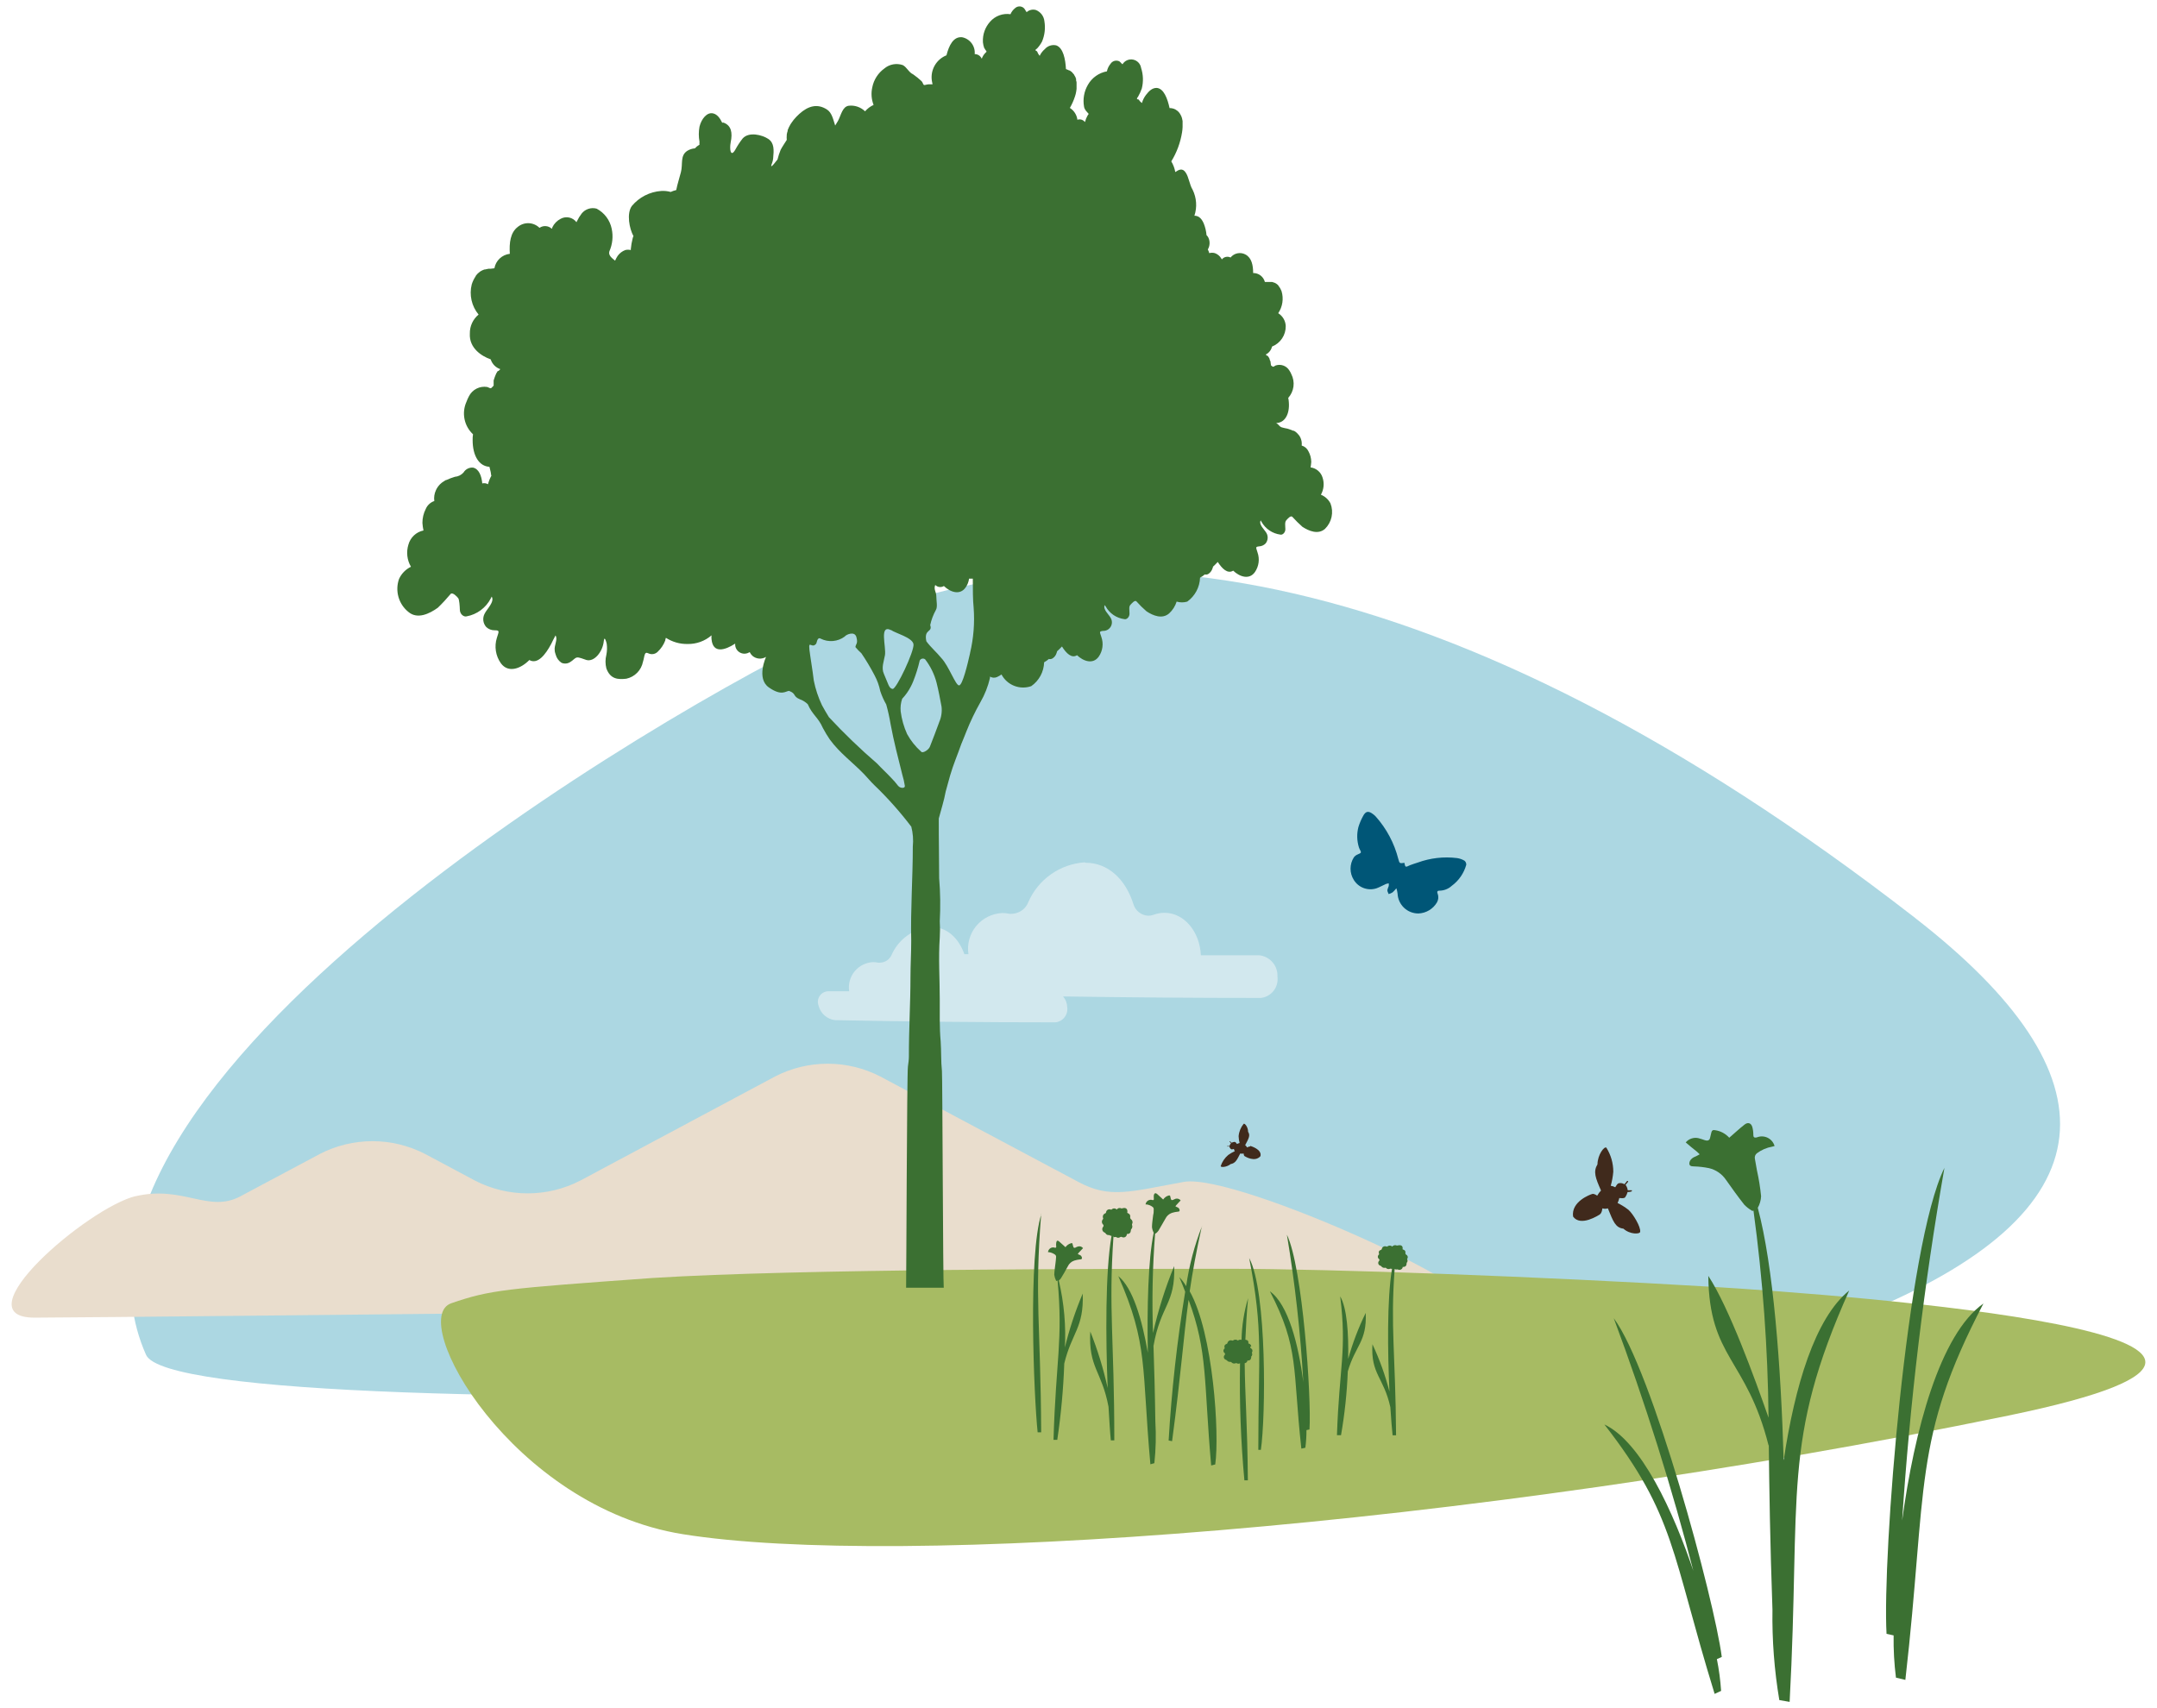 <svg width="178" height="141" viewBox="0 0 178 141" fill="none" xmlns="http://www.w3.org/2000/svg">
<path d="M158.025 75.757C174.739 88.725 174.708 100.04 153.172 108.652C138.937 114.343 14.997 118.444 12.052 111.827C2.16 89.57 54.272 58.851 69.178 51.886C89.59 42.342 119.321 45.722 158.031 75.757" fill="#ACD7E2"/>
<path d="M11.131 98.747C15.101 97.796 17.189 100.151 19.83 98.747L26.385 95.249C27.729 94.554 29.221 94.191 30.734 94.191C32.248 94.191 33.739 94.554 35.084 95.249L39.191 97.442C40.536 98.136 42.027 98.499 43.54 98.499C45.054 98.499 46.545 98.136 47.89 97.442L63.952 88.855C65.296 88.16 66.787 87.797 68.301 87.797C69.814 87.797 71.306 88.16 72.65 88.855L88.986 97.554C91.608 98.958 93.242 98.356 97.684 97.554C102.127 96.753 125.359 107.57 120.413 107.57C116.685 107.57 9.031 108.757 2.855 108.757C-3.322 108.757 7.248 99.673 11.218 98.716" fill="#E9DDCD"/>
<path d="M89.574 71.21C91.469 71.21 92.879 72.595 93.519 74.584C93.592 74.861 93.752 75.108 93.976 75.288C94.199 75.468 94.475 75.572 94.762 75.584C94.91 75.584 95.058 75.557 95.197 75.503C95.485 75.396 95.79 75.342 96.098 75.341C97.726 75.341 99.012 76.907 99.099 78.846H103.908C104.338 78.89 104.735 79.098 105.016 79.426C105.297 79.755 105.441 80.179 105.418 80.611C105.446 80.816 105.432 81.025 105.378 81.225C105.324 81.426 105.231 81.613 105.104 81.777C104.976 81.941 104.818 82.077 104.637 82.179C104.456 82.281 104.257 82.345 104.051 82.369C98.616 82.369 93.175 82.328 87.728 82.245C87.943 82.494 88.064 82.81 88.07 83.139C88.09 83.284 88.081 83.432 88.043 83.573C88.005 83.715 87.939 83.847 87.85 83.963C87.76 84.079 87.648 84.176 87.52 84.248C87.393 84.32 87.252 84.365 87.107 84.382C81.034 84.382 74.964 84.322 68.895 84.202C68.575 84.16 68.275 84.023 68.035 83.808C67.794 83.592 67.624 83.31 67.547 82.996C67.498 82.866 67.482 82.725 67.499 82.586C67.515 82.448 67.565 82.315 67.644 82.2C67.722 82.084 67.827 81.989 67.949 81.922C68.072 81.856 68.209 81.819 68.348 81.816H70.076C70.031 81.526 70.048 81.229 70.125 80.946C70.203 80.662 70.34 80.399 70.526 80.172C70.713 79.945 70.945 79.76 71.208 79.629C71.471 79.498 71.758 79.424 72.052 79.411C72.185 79.413 72.318 79.428 72.449 79.455C72.511 79.464 72.574 79.464 72.636 79.455C72.836 79.448 73.03 79.385 73.196 79.273C73.362 79.161 73.493 79.004 73.574 78.821C73.857 78.174 74.311 77.616 74.889 77.209C75.466 76.801 76.144 76.559 76.848 76.51C78.141 76.51 79.116 77.429 79.582 78.759H79.918C79.854 78.347 79.879 77.927 79.99 77.526C80.1 77.124 80.294 76.751 80.56 76.43C80.825 76.109 81.155 75.847 81.529 75.663C81.902 75.479 82.31 75.376 82.726 75.36C82.915 75.359 83.102 75.379 83.285 75.422C83.372 75.431 83.46 75.431 83.546 75.422C83.837 75.404 84.115 75.302 84.349 75.129C84.583 74.956 84.761 74.719 84.864 74.447C85.264 73.531 85.906 72.743 86.722 72.167C87.538 71.591 88.496 71.249 89.493 71.178H89.53" fill="#D2E8EE"/>
<path d="M141.125 106.203C127.269 105.371 109.772 104.725 101.533 104.725C91.399 104.725 65.824 104.725 53.851 105.483C41.648 106.365 40.473 106.458 37.255 107.564C33.527 108.807 42.225 124.378 56.367 126.633C73.957 129.448 120.235 126.211 165.724 116.841C197.847 110.224 152.527 106.899 141.156 106.203" fill="#A7BB63"/>
<path d="M115.915 71.216C115.468 71.278 115.499 71.259 115.393 70.905C115.062 69.602 114.423 68.398 113.529 67.394C113.464 67.322 113.391 67.258 113.312 67.202C112.927 66.903 112.69 66.947 112.473 67.376C112.319 67.657 112.195 67.952 112.1 68.258C111.957 68.808 111.97 69.387 112.137 69.929C112.151 69.974 112.168 70.017 112.187 70.06C112.367 70.395 112.361 70.383 112.032 70.526C111.908 70.577 111.801 70.661 111.721 70.768C111.544 71.047 111.449 71.37 111.449 71.7C111.449 72.031 111.544 72.354 111.721 72.632C111.91 72.939 112.196 73.174 112.534 73.299C112.872 73.424 113.242 73.432 113.585 73.322C113.865 73.223 114.113 73.073 114.387 72.955C114.456 72.933 114.526 72.916 114.598 72.906C114.613 72.984 114.613 73.064 114.598 73.142C114.55 73.25 114.513 73.362 114.486 73.477C114.486 73.589 114.561 73.682 114.592 73.794C114.706 73.767 114.815 73.72 114.915 73.657C115.03 73.553 115.136 73.439 115.232 73.316C115.282 73.461 115.315 73.611 115.331 73.763C115.352 74.205 115.543 74.621 115.863 74.926C116.184 75.231 116.61 75.399 117.052 75.397C117.363 75.385 117.666 75.294 117.933 75.135C118.2 74.975 118.422 74.752 118.581 74.484C118.643 74.374 118.68 74.252 118.69 74.127C118.699 74.001 118.681 73.875 118.637 73.757C118.562 73.595 118.637 73.502 118.78 73.515C119.157 73.513 119.52 73.372 119.799 73.117C120.381 72.689 120.803 72.079 120.998 71.383C121.003 71.319 120.993 71.255 120.968 71.195C120.943 71.136 120.904 71.083 120.855 71.042C120.665 70.928 120.453 70.854 120.234 70.824C119.138 70.689 118.026 70.817 116.99 71.197C116.785 71.265 116.574 71.327 116.369 71.408C115.971 71.595 115.971 71.607 115.89 71.203" fill="#005677"/>
<path d="M132.032 100.22C132.2 100.114 132.231 99.735 132.231 99.735C132.379 99.783 132.537 99.783 132.685 99.735C133.126 100.823 133.306 101.332 133.971 101.413C134.499 101.904 135.344 101.879 135.35 101.668C135.412 101.276 134.772 100.201 134.387 99.859C134.107 99.641 133.805 99.451 133.486 99.294C133.548 99.163 133.596 99.025 133.629 98.884C133.797 98.884 133.983 98.946 134.114 98.822C134.205 98.69 134.272 98.543 134.313 98.387C134.393 98.387 134.493 98.387 134.617 98.344C134.617 98.344 134.673 98.343 134.667 98.287C134.661 98.232 134.667 98.225 134.623 98.244H134.325C134.304 98.077 134.24 97.919 134.139 97.784C134.176 97.784 134.238 97.672 134.337 97.561C134.369 97.561 134.369 97.498 134.337 97.48C134.306 97.461 134.3 97.48 134.269 97.48C134.202 97.573 134.13 97.662 134.052 97.747C133.93 97.669 133.785 97.636 133.642 97.654C133.474 97.654 133.387 97.853 133.294 97.996C133.178 97.932 133.052 97.89 132.921 97.871C133.028 97.494 133.099 97.107 133.132 96.716C133.133 96.012 132.935 95.323 132.56 94.727C132.386 94.591 131.84 95.311 131.827 96.1C131.461 96.722 131.659 97.219 132.119 98.263C131.997 98.392 131.89 98.536 131.802 98.691C131.802 98.691 131.56 98.499 131.392 98.549C131.225 98.598 129.64 99.17 129.814 100.413C130.435 101.282 131.914 100.301 132.045 100.226" fill="#402A1C"/>
<path d="M103.176 94.622C103.077 94.622 102.909 94.709 102.909 94.709C102.877 94.632 102.823 94.568 102.754 94.522C103.046 93.963 103.195 93.721 102.996 93.416C102.996 93.025 102.716 92.689 102.629 92.758C102.391 93.048 102.246 93.403 102.213 93.777C102.22 93.967 102.247 94.157 102.294 94.342C102.219 94.362 102.146 94.389 102.076 94.423C102.021 94.355 101.977 94.261 101.884 94.249C101.798 94.256 101.713 94.279 101.635 94.317C101.604 94.317 101.567 94.249 101.511 94.205C101.455 94.162 101.511 94.205 101.474 94.205C101.436 94.205 101.474 94.205 101.474 94.243L101.586 94.355C101.524 94.421 101.481 94.502 101.461 94.591H101.3C101.3 94.591 101.263 94.591 101.269 94.628C101.275 94.665 101.269 94.628 101.269 94.628H101.455C101.464 94.705 101.502 94.776 101.561 94.827C101.617 94.895 101.729 94.864 101.822 94.827C101.837 94.894 101.862 94.959 101.896 95.019C101.706 95.105 101.525 95.209 101.356 95.33C101.067 95.573 100.852 95.891 100.734 96.25C100.734 96.368 101.225 96.349 101.555 96.082C101.934 96.013 102.07 95.765 102.344 95.212C102.438 95.229 102.535 95.229 102.629 95.212C102.629 95.212 102.629 95.38 102.71 95.429C102.791 95.479 103.561 95.945 104.015 95.429C104.152 94.864 103.245 94.609 103.17 94.578" fill="#402A1C"/>
<path d="M145.981 119.295C145.981 119.295 145.981 119.295 145.944 119.295C144.13 112.112 141.042 112.112 140.973 105.309C142.688 107.931 144.788 113.709 145.944 117.015C145.887 111.297 145.472 105.588 144.701 99.922C144.646 99.922 144.621 99.984 144.565 99.922C144.337 99.789 144.128 99.626 143.943 99.437C143.415 98.766 142.924 98.082 142.434 97.387C142.105 96.897 141.603 96.551 141.029 96.417C140.62 96.333 140.204 96.285 139.787 96.274C139.519 96.274 139.377 96.206 139.414 95.964C139.451 95.721 139.687 95.529 139.973 95.429C140.066 95.392 140.159 95.324 140.259 95.274C140.178 95.2 140.104 95.112 140.017 95.044C139.712 94.796 139.395 94.553 139.109 94.292C139.234 94.146 139.395 94.036 139.577 93.974C139.758 93.911 139.953 93.899 140.141 93.938C140.327 93.982 140.507 94.05 140.694 94.112C140.88 94.174 141.067 94.149 141.116 93.926C141.166 93.702 141.191 93.609 141.228 93.46C141.265 93.311 141.359 93.242 141.545 93.286C141.991 93.352 142.4 93.572 142.701 93.907C143.129 93.54 143.515 93.174 143.943 92.838C144.229 92.602 144.496 92.677 144.602 93.012C144.663 93.233 144.692 93.461 144.689 93.69C144.689 93.876 144.782 93.919 144.969 93.882C145.111 93.823 145.265 93.794 145.419 93.798C145.573 93.802 145.725 93.839 145.864 93.906C146.003 93.973 146.126 94.068 146.226 94.186C146.325 94.304 146.399 94.442 146.441 94.591L146.236 94.646C145.786 94.726 145.361 94.909 144.994 95.181C144.926 95.23 144.873 95.298 144.841 95.376C144.809 95.454 144.8 95.539 144.813 95.622C144.875 95.951 144.925 96.274 144.987 96.604C145.144 97.307 145.258 98.018 145.329 98.735C145.314 99.071 145.22 99.399 145.056 99.692C146.342 104.489 146.963 112.74 147.193 120.532C148.106 114.43 149.772 108.794 152.599 106.52C147.007 119.034 148.616 123.172 147.684 140.471L146.833 140.322C146.419 137.858 146.23 135.363 146.267 132.865C146.068 127.273 146.006 122.924 145.963 119.196" fill="#3B7032"/>
<path d="M156.967 125.509C157.974 118.109 160.074 110.137 163.678 107.589C157.806 118.817 159.055 122.725 157.234 138.656L156.458 138.47C156.312 137.314 156.248 136.149 156.265 134.984L155.681 134.854C155.327 128.516 157.334 102.724 160.459 96.393C158.77 106.032 157.605 115.756 156.967 125.521" fill="#3B7032"/>
<path d="M139.855 130.001C138.071 124.633 135.406 118.991 132.398 117.574C138.27 125.124 137.916 128.205 141.495 139.812C141.638 139.738 141.837 139.651 142.029 139.564C141.971 138.683 141.854 137.807 141.681 136.942L142.085 136.761C141.464 131.996 136.338 113.063 133.169 108.801C135.761 115.748 137.984 122.826 139.83 130.007" fill="#3B7032"/>
<path d="M115.207 104.787C115.233 104.776 115.26 104.77 115.288 104.77C115.316 104.77 115.343 104.776 115.369 104.787C115.404 104.803 115.442 104.811 115.481 104.812C115.52 104.812 115.558 104.805 115.594 104.789C115.629 104.774 115.661 104.752 115.688 104.724C115.714 104.695 115.735 104.662 115.748 104.625V104.576C115.978 104.576 116.065 104.482 116.077 104.296C116.071 104.276 116.071 104.254 116.077 104.234C116.114 104.2 116.14 104.155 116.15 104.106C116.16 104.057 116.154 104.006 116.133 103.96C116.128 103.95 116.126 103.938 116.126 103.926C116.126 103.915 116.128 103.903 116.133 103.892C116.151 103.866 116.164 103.835 116.17 103.803C116.175 103.771 116.174 103.739 116.166 103.707C116.157 103.676 116.142 103.647 116.122 103.622C116.101 103.597 116.075 103.577 116.046 103.563C116.02 103.545 116 103.521 115.988 103.492C115.976 103.463 115.972 103.432 115.978 103.401C115.989 103.349 115.98 103.294 115.952 103.247C115.925 103.201 115.88 103.167 115.828 103.153C115.801 103.137 115.772 103.124 115.741 103.115C115.797 102.842 115.63 102.718 115.319 102.805H115.269C115.206 102.775 115.135 102.767 115.066 102.782C114.998 102.797 114.936 102.833 114.89 102.886C114.834 102.836 114.761 102.808 114.685 102.808C114.61 102.808 114.537 102.836 114.48 102.886C114.456 102.895 114.43 102.895 114.406 102.886C114.368 102.869 114.326 102.861 114.285 102.863C114.243 102.865 114.203 102.876 114.166 102.896C114.13 102.915 114.098 102.943 114.074 102.977C114.05 103.011 114.033 103.05 114.027 103.091C114.023 103.104 114.017 103.117 114.009 103.127C114 103.138 113.989 103.147 113.977 103.153C113.803 103.209 113.741 103.321 113.797 103.476C113.802 103.486 113.805 103.498 113.805 103.51C113.805 103.522 113.802 103.534 113.797 103.544C113.767 103.565 113.743 103.593 113.727 103.626C113.71 103.658 113.701 103.694 113.701 103.731C113.701 103.767 113.71 103.803 113.727 103.835C113.743 103.868 113.767 103.896 113.797 103.917C113.808 103.927 113.818 103.939 113.824 103.953C113.831 103.967 113.834 103.982 113.834 103.998C113.834 104.013 113.831 104.028 113.824 104.042C113.818 104.056 113.808 104.069 113.797 104.079C113.768 104.109 113.748 104.146 113.739 104.186C113.729 104.227 113.731 104.269 113.743 104.308C113.755 104.348 113.777 104.384 113.807 104.412C113.837 104.441 113.874 104.46 113.915 104.47C113.946 104.481 113.974 104.5 113.995 104.526C114.026 104.568 114.068 104.602 114.116 104.622C114.164 104.643 114.217 104.651 114.269 104.644C114.299 104.632 114.332 104.632 114.362 104.644C114.402 104.691 114.456 104.725 114.517 104.739C114.577 104.754 114.64 104.749 114.698 104.725C114.715 104.715 114.734 104.711 114.754 104.711C114.773 104.711 114.792 104.715 114.809 104.725C114.809 104.725 114.853 104.725 114.872 104.725C114.449 107.272 114.511 111.609 114.66 114.859C114.315 113.515 113.845 112.207 113.256 110.951C113.107 113.436 114.194 113.672 114.735 116.151C114.797 117.127 114.865 117.972 114.921 118.469H115.207C115.157 111.591 114.735 109.596 115.089 104.743" fill="#3B7032"/>
<path d="M103.838 119.668H104.049C104.447 116.984 104.565 106.62 103.086 103.836C104.273 109.925 103.838 111.715 103.838 119.68" fill="#3B7032"/>
<path d="M107.552 114.082C107.154 110.975 106.309 107.657 104.793 106.582C107.229 111.286 106.657 112.914 107.39 119.568L107.72 119.494C107.783 119.012 107.814 118.526 107.813 118.04L108.061 117.984C108.235 115.337 107.49 104.569 106.197 101.91C106.869 105.94 107.321 110.003 107.552 114.082Z" fill="#3B7032"/>
<path d="M111.254 112.168C111.297 110.031 111.155 107.968 110.595 106.999C111.155 111.516 110.521 112.752 110.328 118.456H110.664C110.967 116.717 111.154 114.958 111.223 113.194C111.844 111.044 112.807 110.758 112.702 108.366C112.103 109.586 111.618 110.859 111.254 112.168Z" fill="#3B7032"/>
<path d="M103.25 111.168C103.257 111.114 103.246 111.059 103.217 111.013C103.189 110.967 103.146 110.931 103.094 110.913L103.014 110.882C103.051 110.677 102.945 110.596 102.771 110.578C102.815 109.565 102.871 108.478 102.995 107.148C102.66 108.266 102.478 109.424 102.454 110.59C102.404 110.574 102.35 110.57 102.298 110.58C102.246 110.59 102.197 110.613 102.156 110.646C102.099 110.598 102.026 110.571 101.951 110.571C101.876 110.571 101.803 110.598 101.746 110.646C101.722 110.656 101.695 110.656 101.671 110.646C101.633 110.631 101.592 110.624 101.551 110.626C101.51 110.629 101.47 110.64 101.434 110.659C101.397 110.679 101.366 110.706 101.342 110.74C101.317 110.773 101.3 110.811 101.292 110.851C101.29 110.865 101.284 110.878 101.276 110.889C101.267 110.9 101.256 110.908 101.243 110.913C101.069 110.975 101.007 111.087 101.056 111.243C101.062 111.252 101.066 111.263 101.066 111.274C101.066 111.285 101.062 111.296 101.056 111.305C101.027 111.326 101.003 111.354 100.986 111.386C100.97 111.419 100.961 111.455 100.961 111.491C100.961 111.528 100.97 111.563 100.986 111.596C101.003 111.628 101.027 111.656 101.056 111.678C101.068 111.688 101.078 111.701 101.084 111.715C101.091 111.73 101.094 111.746 101.094 111.761C101.094 111.777 101.091 111.793 101.084 111.808C101.078 111.822 101.068 111.835 101.056 111.845C101.028 111.876 101.008 111.913 100.999 111.953C100.989 111.993 100.99 112.035 101.002 112.075C101.014 112.115 101.037 112.151 101.067 112.179C101.097 112.207 101.134 112.227 101.174 112.237C101.205 112.25 101.232 112.269 101.255 112.293C101.287 112.333 101.329 112.365 101.377 112.385C101.425 112.404 101.477 112.411 101.528 112.405C101.563 112.406 101.596 112.419 101.622 112.442C101.662 112.488 101.716 112.521 101.777 112.536C101.837 112.55 101.9 112.546 101.957 112.523C101.974 112.513 101.994 112.508 102.013 112.508C102.033 112.508 102.052 112.513 102.069 112.523C102.109 112.546 102.154 112.558 102.2 112.558C102.245 112.558 102.29 112.546 102.33 112.523C102.273 115.747 102.394 118.973 102.69 122.185H102.976C102.939 117.5 102.734 115.101 102.715 112.516C102.762 112.511 102.806 112.493 102.843 112.465C102.88 112.436 102.909 112.398 102.927 112.355V112.305C103.156 112.305 103.237 112.212 103.256 112.019C103.249 112.001 103.249 111.981 103.256 111.963C103.293 111.93 103.319 111.886 103.33 111.837C103.342 111.788 103.337 111.736 103.318 111.69C103.313 111.679 103.311 111.668 103.311 111.656C103.311 111.644 103.313 111.632 103.318 111.622C103.336 111.595 103.348 111.565 103.353 111.534C103.359 111.502 103.358 111.47 103.35 111.439C103.342 111.408 103.329 111.379 103.309 111.354C103.29 111.329 103.265 111.308 103.237 111.292C103.211 111.275 103.191 111.25 103.179 111.222C103.167 111.193 103.163 111.161 103.169 111.131" fill="#3B7032"/>
<path d="M91.93 102.109C91.93 102.109 91.974 102.109 91.999 102.109C92.015 102.097 92.034 102.09 92.054 102.09C92.075 102.09 92.094 102.097 92.11 102.109C92.158 102.144 92.216 102.164 92.275 102.164C92.334 102.164 92.392 102.144 92.44 102.109C92.463 102.094 92.49 102.086 92.517 102.086C92.545 102.086 92.572 102.094 92.595 102.109C92.633 102.128 92.675 102.137 92.718 102.137C92.761 102.137 92.803 102.127 92.841 102.108C92.879 102.088 92.912 102.06 92.937 102.026C92.962 101.992 92.979 101.952 92.986 101.91V101.854C93.229 101.854 93.309 101.748 93.328 101.518C93.329 101.504 93.332 101.49 93.339 101.477C93.345 101.464 93.354 101.453 93.365 101.444C93.403 101.4 93.429 101.347 93.438 101.29C93.448 101.233 93.442 101.175 93.421 101.121C93.412 101.092 93.412 101.062 93.421 101.034C93.459 100.97 93.471 100.895 93.456 100.822C93.441 100.75 93.4 100.686 93.341 100.642C93.312 100.62 93.29 100.59 93.276 100.556C93.263 100.522 93.26 100.486 93.266 100.45C93.279 100.39 93.271 100.327 93.243 100.272C93.214 100.218 93.168 100.175 93.111 100.151L93.024 100.108C93.086 99.779 92.906 99.629 92.589 99.741H92.539C92.475 99.706 92.4 99.695 92.328 99.713C92.257 99.73 92.195 99.773 92.154 99.835C92.127 99.805 92.094 99.782 92.058 99.766C92.022 99.749 91.982 99.741 91.943 99.741C91.903 99.741 91.864 99.749 91.827 99.766C91.791 99.782 91.758 99.805 91.731 99.835C91.707 99.844 91.681 99.844 91.657 99.835C91.616 99.818 91.571 99.811 91.527 99.815C91.482 99.818 91.439 99.833 91.402 99.857C91.364 99.88 91.333 99.913 91.31 99.951C91.287 99.989 91.274 100.032 91.272 100.077C91.268 100.092 91.261 100.105 91.251 100.117C91.241 100.129 91.229 100.138 91.216 100.145C91.176 100.158 91.14 100.178 91.109 100.205C91.078 100.232 91.053 100.266 91.035 100.303C91.018 100.34 91.008 100.381 91.007 100.422C91.006 100.464 91.013 100.505 91.029 100.543C91.035 100.554 91.038 100.567 91.038 100.58C91.038 100.593 91.035 100.606 91.029 100.617C90.998 100.646 90.973 100.682 90.957 100.721C90.94 100.76 90.931 100.802 90.931 100.844C90.931 100.887 90.94 100.929 90.957 100.968C90.973 101.007 90.998 101.042 91.029 101.071C91.055 101.097 91.069 101.131 91.069 101.167C91.069 101.203 91.055 101.238 91.029 101.264C90.999 101.3 90.979 101.342 90.968 101.388C90.958 101.434 90.959 101.481 90.97 101.526C90.982 101.572 91.004 101.614 91.034 101.649C91.065 101.685 91.104 101.712 91.147 101.73C91.181 101.745 91.211 101.769 91.234 101.798C91.261 101.847 91.302 101.887 91.352 101.912C91.402 101.938 91.458 101.948 91.514 101.941C91.531 101.939 91.549 101.941 91.565 101.948C91.581 101.954 91.596 101.965 91.607 101.978C91.644 102.015 91.688 101.978 91.725 102.009C91.209 104.948 91.24 110.46 91.408 114.567C91.056 112.975 90.576 111.415 89.973 109.9C89.811 112.901 90.924 113.15 91.477 116.114C91.545 117.282 91.607 118.288 91.669 118.885H91.955C91.955 110.46 91.47 108.154 91.887 102.047" fill="#3B7032"/>
<path d="M95.193 111.075C95.777 107.713 97.007 107.639 96.895 104.501C96.16 106.29 95.576 108.138 95.15 110.025C95.052 107.286 95.111 104.543 95.323 101.811C95.323 101.811 95.355 101.811 95.373 101.811C95.462 101.745 95.54 101.665 95.603 101.574C95.796 101.251 95.982 100.922 96.169 100.593C96.222 100.48 96.298 100.38 96.39 100.296C96.483 100.213 96.591 100.149 96.709 100.108C96.869 100.059 97.034 100.026 97.2 100.009C97.306 100.009 97.362 99.971 97.343 99.86C97.331 99.803 97.303 99.751 97.262 99.71C97.221 99.67 97.169 99.642 97.113 99.63C97.072 99.611 97.032 99.588 96.995 99.561C97.021 99.52 97.052 99.482 97.088 99.45C97.194 99.325 97.312 99.207 97.43 99.083C97.382 99.019 97.316 98.972 97.24 98.948C97.165 98.923 97.083 98.923 97.007 98.946C96.935 98.972 96.864 99.003 96.796 99.039C96.697 99.083 96.647 99.039 96.622 98.959C96.597 98.878 96.585 98.816 96.573 98.747C96.56 98.679 96.51 98.654 96.436 98.679C96.251 98.729 96.091 98.846 95.988 99.008L95.479 98.542C95.361 98.443 95.255 98.486 95.218 98.635C95.206 98.741 95.206 98.847 95.218 98.952C95.218 99.046 95.187 99.064 95.106 99.052C95.045 99.031 94.98 99.024 94.915 99.032C94.851 99.039 94.789 99.061 94.734 99.096C94.68 99.13 94.633 99.177 94.599 99.231C94.564 99.286 94.542 99.348 94.534 99.412H94.621C94.808 99.437 94.984 99.512 95.131 99.63C95.159 99.654 95.181 99.685 95.194 99.719C95.207 99.754 95.211 99.792 95.206 99.829C95.206 99.984 95.206 100.133 95.162 100.288C95.125 100.618 95.069 100.947 95.063 101.276C95.081 101.441 95.13 101.601 95.206 101.748C94.746 103.942 94.653 107.925 94.721 111.653C94.236 108.863 93.478 106.303 92.285 105.327C94.77 110.957 94.211 112.902 94.932 120.861L95.261 120.768C95.383 119.627 95.41 118.477 95.342 117.332C95.305 114.753 95.243 112.746 95.187 111.031" fill="#3B7032"/>
<path d="M85.939 100.201C84.832 103.544 85.317 115.257 85.628 118.22H85.92C85.876 109.242 85.361 107.272 85.92 100.201" fill="#3B7032"/>
<path d="M99.196 101.189C98.57 102.79 98.13 104.458 97.885 106.16C97.728 105.889 97.538 105.639 97.32 105.414C97.506 105.843 97.655 106.228 97.804 106.62C97.136 110.686 96.68 114.784 96.438 118.897L96.723 118.953C97.475 113.305 97.655 110.416 98.084 107.291C99.681 111.59 99.327 113.939 99.948 120.96L100.284 120.873C100.644 118.388 100.128 110.049 98.177 106.582C98.407 105.016 98.705 103.351 99.184 101.195" fill="#3B7032"/>
<path d="M87.87 111.361C87.98 109.458 87.812 107.549 87.373 105.694C87.439 105.642 87.497 105.581 87.547 105.514C87.74 105.191 87.926 104.892 88.112 104.532C88.164 104.418 88.239 104.316 88.332 104.233C88.425 104.149 88.534 104.086 88.653 104.047C88.81 103.997 88.973 103.963 89.138 103.948C89.249 103.948 89.305 103.911 89.28 103.793C89.269 103.736 89.241 103.684 89.2 103.643C89.159 103.602 89.107 103.574 89.05 103.563C89.011 103.547 88.973 103.526 88.939 103.501C88.964 103.461 88.993 103.423 89.026 103.389C89.138 103.265 89.256 103.146 89.374 103.022C89.328 102.958 89.263 102.911 89.188 102.886C89.113 102.862 89.032 102.861 88.957 102.886C88.881 102.907 88.808 102.939 88.74 102.979C88.647 103.022 88.591 102.979 88.566 102.898L88.51 102.687C88.51 102.612 88.454 102.587 88.379 102.618C88.195 102.67 88.035 102.784 87.926 102.941C87.752 102.786 87.59 102.631 87.416 102.482C87.242 102.332 87.193 102.42 87.162 102.575C87.146 102.68 87.146 102.787 87.162 102.892C87.162 102.979 87.131 102.997 87.05 102.985C86.988 102.963 86.923 102.955 86.858 102.962C86.793 102.97 86.731 102.992 86.676 103.028C86.621 103.063 86.575 103.111 86.542 103.167C86.509 103.223 86.489 103.286 86.484 103.352H86.559C86.746 103.378 86.923 103.451 87.075 103.563C87.103 103.588 87.125 103.62 87.138 103.656C87.151 103.692 87.155 103.73 87.149 103.768C87.149 103.917 87.118 104.072 87.106 104.221C87.068 104.551 87.013 104.88 87 105.216C87.022 105.38 87.07 105.539 87.143 105.688C87.143 105.744 87.224 105.725 87.273 105.688C87.733 110.615 87.131 112.274 86.938 118.842H87.249C87.558 116.754 87.751 114.65 87.826 112.541C88.448 109.969 89.448 109.627 89.349 106.769C88.726 108.241 88.225 109.763 87.851 111.317" fill="#3B7032"/>
<path d="M80.049 53.925C79.844 54.838 79.428 56.572 79.142 56.572C78.856 56.572 78.297 54.969 77.688 54.322C77.296 53.838 76.818 53.44 76.445 52.931C76.222 51.881 76.98 52.229 76.762 51.595C76.856 51.16 77.013 50.742 77.228 50.352C77.39 50.097 77.265 49.588 77.265 49.184C77.265 48.873 77.029 48.637 77.178 48.283C77.271 48.375 77.391 48.434 77.521 48.45C77.65 48.465 77.781 48.437 77.893 48.37C78.427 48.886 79.229 49.153 79.689 48.482C79.84 48.268 79.936 48.021 79.968 47.761C80.074 47.761 80.173 47.761 80.279 47.761C80.279 48.606 80.279 49.544 80.347 50.153C80.441 51.404 80.343 52.661 80.055 53.881L80.049 53.925ZM77.495 59.635C77.247 60.306 76.998 60.971 76.737 61.63C76.638 61.89 76.166 62.182 76.035 62.058C75.559 61.64 75.159 61.141 74.855 60.586C74.587 59.994 74.409 59.366 74.326 58.722C74.291 58.367 74.333 58.008 74.451 57.672C74.734 57.374 74.972 57.037 75.159 56.671C75.233 56.532 75.299 56.389 75.358 56.242C75.583 55.682 75.763 55.104 75.898 54.515C75.919 54.477 75.948 54.443 75.983 54.417C76.017 54.391 76.058 54.373 76.1 54.364C76.143 54.355 76.187 54.356 76.23 54.366C76.272 54.376 76.312 54.395 76.346 54.422C76.788 54.998 77.11 55.657 77.29 56.361C77.445 56.982 77.582 57.678 77.7 58.336C77.748 58.776 77.677 59.22 77.495 59.623V59.635ZM74.134 64.885C73.943 64.633 73.736 64.394 73.512 64.171C73.146 63.779 72.754 63.425 72.388 63.028C70.991 61.824 69.661 60.544 68.405 59.194C68.268 58.97 67.951 58.448 67.833 58.212C67.524 57.563 67.297 56.879 67.156 56.174C67.069 55.478 67.088 55.633 66.858 54.093C66.628 52.552 66.939 53.608 67.33 53.154C67.405 53.154 67.411 52.533 67.722 52.713C68.037 52.871 68.389 52.939 68.74 52.908C69.091 52.877 69.427 52.75 69.71 52.539C69.784 52.403 70.524 52.036 70.673 52.589C70.822 53.142 70.617 53.136 70.592 53.409C70.741 53.592 70.905 53.763 71.083 53.919C71.478 54.5 71.839 55.104 72.164 55.727C72.387 56.14 72.548 56.584 72.642 57.044C72.768 57.426 72.932 57.795 73.133 58.144C73.283 58.679 73.403 59.223 73.494 59.772C73.755 61.182 74.115 62.568 74.463 63.953C74.553 64.248 74.622 64.549 74.668 64.854C74.712 65.084 74.308 65.078 74.14 64.885H74.134ZM73.519 51.992C73.854 52.254 75.302 52.614 75.383 53.173C75.463 53.732 73.972 56.901 73.662 56.864C73.351 56.827 73.307 56.447 72.941 55.621C72.711 55.118 72.941 54.584 73.028 54.08C73.146 53.378 72.525 51.495 73.543 52.017L73.519 51.992ZM109.793 41.548C109.623 41.223 109.343 40.969 109.004 40.833C109.124 40.62 109.198 40.383 109.222 40.139C109.245 39.895 109.218 39.649 109.14 39.416C109.073 39.197 108.945 39.001 108.769 38.852C108.594 38.703 108.38 38.608 108.152 38.578C108.179 38.427 108.197 38.276 108.208 38.124C108.204 37.82 108.125 37.521 107.978 37.254C107.925 37.139 107.848 37.036 107.752 36.953C107.655 36.871 107.542 36.81 107.419 36.776C107.446 36.541 107.405 36.304 107.301 36.092C107.246 35.983 107.173 35.884 107.084 35.8L107.022 35.732C106.947 35.661 106.864 35.6 106.773 35.552H106.705C106.682 35.536 106.657 35.523 106.63 35.514L106.357 35.415C106.264 35.383 106.168 35.361 106.071 35.347C105.86 35.291 105.686 35.297 105.53 35.092C105.467 35.022 105.393 34.961 105.313 34.912C106.021 34.912 106.437 34.185 106.357 33.197C106.352 33.077 106.335 32.959 106.307 32.843C106.543 32.58 106.694 32.251 106.74 31.901C106.785 31.55 106.723 31.194 106.562 30.879C106.517 30.77 106.461 30.666 106.394 30.569C106.279 30.384 106.106 30.244 105.902 30.171C105.698 30.098 105.475 30.096 105.269 30.165C105.021 30.314 105.083 30.295 104.89 30.165C104.882 30.091 104.87 30.019 104.853 29.947V29.879C104.834 29.81 104.807 29.743 104.772 29.68C104.774 29.661 104.774 29.643 104.772 29.624C104.729 29.53 104.672 29.442 104.605 29.363C104.605 29.363 104.573 29.363 104.561 29.363L104.449 29.264C104.58 29.199 104.694 29.107 104.784 28.993C104.874 28.879 104.938 28.747 104.971 28.605C105.309 28.47 105.599 28.236 105.801 27.933C106.003 27.63 106.108 27.273 106.102 26.909C106.092 26.695 106.031 26.488 105.922 26.303C105.814 26.119 105.662 25.965 105.481 25.852C105.659 25.588 105.777 25.286 105.824 24.97C105.871 24.654 105.848 24.331 105.754 24.026C105.692 23.865 105.606 23.714 105.499 23.578L105.468 23.535C105.412 23.476 105.347 23.426 105.276 23.386L105.207 23.348C105.135 23.317 105.06 23.292 104.984 23.274H104.928H104.716H104.381C104.325 23.06 104.2 22.871 104.024 22.737C103.848 22.603 103.633 22.532 103.412 22.535C103.412 21.913 103.3 21.292 102.79 21.012C102.588 20.899 102.352 20.862 102.125 20.906C101.897 20.951 101.693 21.074 101.548 21.255C101.429 21.194 101.293 21.177 101.163 21.205C101.032 21.233 100.916 21.305 100.833 21.41C100.822 21.381 100.805 21.356 100.783 21.335C100.665 21.13 100.478 20.974 100.255 20.894C100.103 20.851 99.941 20.851 99.789 20.894C99.764 20.788 99.725 20.685 99.671 20.59C99.758 20.444 99.808 20.28 99.816 20.111C99.825 19.942 99.792 19.774 99.721 19.62C99.683 19.541 99.63 19.469 99.565 19.409C99.536 19.072 99.457 18.741 99.329 18.427C99.112 17.937 98.845 17.806 98.565 17.806C98.8 17.098 98.746 16.325 98.416 15.656C98.155 15.234 98.118 14.65 97.844 14.24C97.571 13.829 97.266 14.016 96.987 14.202C96.932 13.89 96.82 13.591 96.657 13.32C97.109 12.587 97.41 11.772 97.546 10.921C97.57 10.778 97.584 10.632 97.59 10.487V10.387C97.59 10.294 97.59 10.195 97.59 10.108V9.99C97.579 9.918 97.564 9.848 97.546 9.778C97.546 9.735 97.515 9.698 97.509 9.66C97.503 9.623 97.465 9.555 97.44 9.505L97.378 9.393C97.355 9.353 97.328 9.316 97.297 9.281L97.204 9.182L97.13 9.126C97.088 9.089 97.042 9.058 96.993 9.033C96.845 8.957 96.681 8.919 96.515 8.921C96.347 8.15 96.042 7.287 95.44 7.256C95.079 7.256 94.818 7.51 94.564 7.84C94.414 8.039 94.302 8.264 94.234 8.505C94.125 8.426 94.032 8.327 93.961 8.212C93.799 8.212 93.781 8.126 93.911 7.989C94.034 7.773 94.138 7.546 94.222 7.312C94.365 6.75 94.346 6.16 94.166 5.609C94.14 5.44 94.062 5.284 93.944 5.16C93.826 5.037 93.673 4.953 93.505 4.92C93.338 4.886 93.164 4.906 93.007 4.974C92.851 5.043 92.72 5.159 92.631 5.305C92.526 5.236 92.432 5.068 92.308 5.037C92.188 4.995 92.056 4.995 91.936 5.036C91.815 5.078 91.712 5.16 91.643 5.267C91.494 5.447 91.391 5.66 91.345 5.889C91.019 5.947 90.71 6.076 90.439 6.268C90.169 6.459 89.943 6.707 89.779 6.995C89.461 7.538 89.347 8.177 89.456 8.797C89.465 8.864 89.486 8.929 89.518 8.989C89.542 9.04 89.571 9.088 89.605 9.132C89.661 9.204 89.721 9.273 89.785 9.337C89.807 9.355 89.826 9.376 89.841 9.399C89.805 9.447 89.772 9.496 89.742 9.548C89.649 9.712 89.58 9.887 89.537 10.07C89.525 10.051 89.508 10.036 89.487 10.027C89.415 9.949 89.322 9.894 89.22 9.869C89.117 9.843 89.009 9.849 88.909 9.884C88.884 9.686 88.816 9.495 88.708 9.327C88.601 9.158 88.457 9.015 88.288 8.908C88.461 8.607 88.603 8.288 88.71 7.958C88.755 7.828 88.788 7.695 88.81 7.56C88.826 7.487 88.837 7.412 88.841 7.336C88.844 7.291 88.844 7.245 88.841 7.2C88.841 7.125 88.841 7.057 88.841 6.982C88.844 6.941 88.844 6.899 88.841 6.858C88.841 6.79 88.841 6.734 88.81 6.665C88.779 6.597 88.81 6.585 88.81 6.547C88.794 6.495 88.775 6.443 88.754 6.392C88.754 6.348 88.71 6.311 88.692 6.274C88.672 6.229 88.649 6.186 88.624 6.143C88.594 6.103 88.561 6.066 88.524 6.032L88.45 5.945C88.394 5.896 88.333 5.852 88.269 5.814H88.226C88.142 5.769 88.055 5.732 87.965 5.702C87.921 4.895 87.747 3.956 87.163 3.745C86.993 3.706 86.814 3.714 86.648 3.769C86.481 3.824 86.333 3.923 86.219 4.056C86.04 4.207 85.895 4.396 85.796 4.609C85.703 4.498 85.63 4.372 85.579 4.236C85.417 4.18 85.411 4.099 85.579 4.006C85.74 3.834 85.878 3.642 85.989 3.434C86.212 2.907 86.281 2.328 86.188 1.763C86.168 1.556 86.092 1.359 85.967 1.193C85.842 1.028 85.673 0.9 85.48 0.825C85.348 0.787 85.21 0.784 85.077 0.816C84.944 0.847 84.822 0.912 84.722 1.005C84.635 0.905 84.566 0.713 84.454 0.638C84.355 0.563 84.232 0.524 84.107 0.53C83.982 0.536 83.863 0.585 83.771 0.669C83.602 0.802 83.47 0.975 83.386 1.173C83.075 1.126 82.758 1.159 82.464 1.267C82.17 1.376 81.907 1.557 81.702 1.794C81.295 2.248 81.083 2.844 81.112 3.453C81.113 3.52 81.123 3.587 81.143 3.652V3.708C81.153 3.757 81.17 3.805 81.192 3.851V3.9L81.273 4.043L81.317 4.112C81.317 4.112 81.354 4.168 81.372 4.186L81.416 4.267L81.292 4.391C81.17 4.522 81.077 4.676 81.018 4.845L80.981 4.783C80.927 4.686 80.847 4.605 80.751 4.549C80.655 4.494 80.545 4.465 80.434 4.466C80.463 4.147 80.374 3.828 80.182 3.571C79.991 3.314 79.711 3.137 79.397 3.074C78.676 2.999 78.315 3.745 78.104 4.565C77.695 4.727 77.354 5.023 77.135 5.405C76.916 5.786 76.833 6.231 76.899 6.665C76.911 6.764 76.93 6.861 76.955 6.957H76.806H76.644C76.549 6.966 76.456 6.983 76.364 7.007C76.135 7.082 76.222 6.827 75.992 6.647L75.712 6.404C75.712 6.404 75.65 6.361 75.619 6.336C75.569 6.289 75.515 6.248 75.457 6.212C75.423 6.181 75.385 6.154 75.345 6.131C74.997 5.976 74.836 5.547 74.5 5.373C74.244 5.284 73.969 5.263 73.702 5.312C73.435 5.361 73.186 5.478 72.978 5.653C72.464 6.025 72.109 6.577 71.984 7.2C71.872 7.686 71.909 8.195 72.09 8.66C71.82 8.783 71.58 8.963 71.387 9.188C71.21 9.016 70.996 8.885 70.762 8.805C70.528 8.726 70.279 8.699 70.033 8.728C69.517 8.809 69.412 9.486 69.157 9.971C69.082 10.101 69.001 10.232 68.921 10.362C68.759 9.872 68.653 9.3 68.243 9.039C67.448 8.523 66.684 8.747 65.957 9.405L65.708 9.648C65.553 9.808 65.414 9.983 65.292 10.17C65.237 10.248 65.189 10.331 65.149 10.418L65.112 10.48C65.07 10.565 65.032 10.652 65 10.741V10.81C64.966 10.905 64.942 11.002 64.925 11.102C64.925 11.102 64.925 11.145 64.925 11.17C64.913 11.296 64.913 11.423 64.925 11.549C64.925 11.549 64.478 12.233 64.422 12.363C64.316 12.623 64.228 12.891 64.161 13.165C63.683 13.786 63.54 13.885 63.714 13.457C63.759 13.337 63.788 13.211 63.801 13.084C63.869 12.376 63.9 11.804 63.403 11.468C62.906 11.133 61.8 10.847 61.284 11.431C61.05 11.729 60.842 12.047 60.663 12.382C60.29 13.003 60.191 12.313 60.296 11.76C60.47 10.928 60.334 10.368 59.737 10.132C59.716 10.12 59.693 10.114 59.669 10.114C59.645 10.114 59.621 10.12 59.6 10.132C59.408 9.735 59.178 9.437 58.855 9.362C58.345 9.231 57.879 9.816 57.724 10.456C57.648 10.866 57.648 11.287 57.724 11.698C57.715 11.779 57.715 11.86 57.724 11.941C57.582 12.021 57.454 12.123 57.345 12.245C57.125 12.262 56.912 12.33 56.724 12.444C56.102 12.841 56.37 13.531 56.189 14.215C56.084 14.637 55.904 15.178 55.804 15.687C55.646 15.725 55.492 15.777 55.344 15.843C55.09 15.772 54.825 15.744 54.561 15.762C54.094 15.795 53.639 15.922 53.223 16.135C52.806 16.349 52.437 16.645 52.138 17.005C51.697 17.626 51.933 18.869 52.275 19.49C52.242 19.55 52.218 19.615 52.206 19.683C52.134 19.966 52.084 20.255 52.057 20.546C52.062 20.577 52.062 20.608 52.057 20.639C51.907 20.602 51.748 20.602 51.598 20.639C51.349 20.733 51.133 20.897 50.976 21.112C50.892 21.239 50.819 21.375 50.759 21.515C50.51 21.311 50.181 21.081 50.287 20.745C50.546 20.16 50.613 19.507 50.479 18.881C50.407 18.53 50.258 18.199 50.044 17.912C49.829 17.625 49.553 17.39 49.236 17.222C49.012 17.16 48.774 17.166 48.553 17.239C48.332 17.312 48.137 17.449 47.994 17.632C47.846 17.825 47.719 18.034 47.615 18.253C47.603 18.284 47.588 18.313 47.571 18.34C47.425 18.145 47.213 18.009 46.975 17.956C46.737 17.904 46.487 17.939 46.273 18.055C45.968 18.21 45.724 18.461 45.577 18.769C45.577 18.813 45.577 18.837 45.533 18.881C45.399 18.753 45.225 18.677 45.04 18.663C44.856 18.649 44.672 18.7 44.52 18.806C44.289 18.578 43.982 18.442 43.657 18.423C43.332 18.405 43.012 18.506 42.756 18.707C42.103 19.185 42.017 20.055 42.072 20.95C41.76 20.984 41.466 21.119 41.237 21.334C41.007 21.549 40.853 21.833 40.799 22.143L40.5 22.18H40.32L40.022 22.242H39.972C39.857 22.283 39.747 22.335 39.643 22.398L39.587 22.441C39.467 22.525 39.362 22.628 39.276 22.746C39.263 22.767 39.253 22.79 39.245 22.814C39.107 23.019 39 23.243 38.928 23.479C38.821 23.909 38.816 24.357 38.914 24.789C39.013 25.221 39.211 25.623 39.494 25.964C39.262 26.154 39.077 26.395 38.952 26.667C38.827 26.939 38.766 27.237 38.773 27.536C38.705 28.729 39.742 29.4 40.494 29.661C40.553 29.849 40.656 30.021 40.794 30.161C40.933 30.302 41.102 30.407 41.289 30.469L41.14 30.618C41.131 30.624 41.12 30.627 41.109 30.627C41.098 30.627 41.088 30.624 41.078 30.618C40.982 30.751 40.906 30.898 40.855 31.053C40.837 31.091 40.823 31.131 40.811 31.171C40.78 31.246 40.755 31.323 40.736 31.401C40.736 31.438 40.736 31.476 40.736 31.525C40.73 31.627 40.73 31.728 40.736 31.83C40.469 32.091 40.575 32.097 40.215 31.942C39.911 31.89 39.599 31.937 39.325 32.077C39.05 32.217 38.828 32.442 38.692 32.718C38.614 32.862 38.548 33.012 38.493 33.166C38.292 33.612 38.236 34.111 38.333 34.592C38.43 35.072 38.675 35.51 39.034 35.844C39.009 36.006 38.998 36.17 39.003 36.335C39.003 37.614 39.531 38.484 40.389 38.528C40.398 38.578 40.41 38.628 40.426 38.677C40.481 38.868 40.518 39.063 40.538 39.261C40.565 39.232 40.586 39.199 40.6 39.162C40.575 39.201 40.555 39.243 40.538 39.286C40.421 39.502 40.331 39.731 40.27 39.969C40.2 39.928 40.122 39.9 40.041 39.888C39.96 39.876 39.878 39.881 39.798 39.901C39.742 39.28 39.519 38.696 39.034 38.596C38.879 38.584 38.723 38.615 38.585 38.686C38.446 38.758 38.331 38.866 38.251 39C38.068 39.206 37.812 39.333 37.537 39.354C37.296 39.426 37.062 39.516 36.834 39.621H36.797C36.741 39.651 36.687 39.684 36.636 39.721C36.515 39.791 36.405 39.877 36.306 39.976L36.263 40.025C36.145 40.151 36.048 40.296 35.977 40.454C35.845 40.735 35.797 41.048 35.84 41.355C35.682 41.408 35.537 41.494 35.415 41.608C35.293 41.721 35.196 41.86 35.132 42.014C34.95 42.369 34.856 42.764 34.859 43.163C34.873 43.372 34.902 43.58 34.946 43.785C34.651 43.845 34.378 43.986 34.159 44.193C33.94 44.399 33.782 44.662 33.703 44.953C33.609 45.255 33.579 45.574 33.615 45.888C33.651 46.203 33.753 46.507 33.914 46.779C33.48 46.989 33.133 47.342 32.932 47.78C32.76 48.26 32.743 48.781 32.882 49.271C33.021 49.762 33.31 50.196 33.709 50.514C34.449 51.135 35.436 50.663 36.132 50.16C36.507 49.798 36.861 49.416 37.195 49.016C37.363 48.867 37.729 49.258 37.816 49.377C37.903 49.495 37.94 50.041 37.947 50.315C37.947 50.688 38.264 50.936 38.5 50.874C38.924 50.797 39.325 50.623 39.671 50.367C40.018 50.11 40.302 49.778 40.5 49.395C40.528 49.345 40.553 49.293 40.575 49.24C40.836 49.669 40.19 50.253 40.003 50.632C39.904 50.809 39.862 51.012 39.884 51.214C39.907 51.416 39.992 51.605 40.128 51.756C40.311 51.928 40.553 52.024 40.805 52.023C41.271 52.023 41.165 52.111 41.004 52.645C40.892 52.997 40.864 53.369 40.922 53.734C40.979 54.098 41.12 54.444 41.333 54.745C41.954 55.59 42.992 55.18 43.682 54.478C44.365 54.869 45.018 54.031 45.49 53.142C45.595 52.918 45.714 52.688 45.831 52.471C45.831 52.471 45.831 52.471 45.831 52.44C46.068 52.738 45.714 53.266 45.776 53.682C45.776 53.807 45.825 53.925 45.856 54.03C45.929 54.308 46.101 54.55 46.341 54.708C46.464 54.76 46.599 54.779 46.733 54.763C46.866 54.746 46.992 54.695 47.099 54.615C47.261 54.528 47.41 54.322 47.59 54.273C47.77 54.223 48.149 54.403 48.385 54.472C49.038 54.664 49.746 53.788 49.827 52.906C49.877 52.427 50.044 52.993 50.069 53.148C50.108 53.448 50.098 53.753 50.038 54.049C49.945 54.416 49.945 54.801 50.038 55.168C50.373 56.087 51.038 56.093 51.691 56.019C52.029 55.945 52.34 55.775 52.582 55.527C52.825 55.28 52.99 54.967 53.058 54.627C53.207 54.161 53.151 53.745 53.505 53.925C53.631 53.986 53.773 54.007 53.911 53.983C54.05 53.96 54.177 53.894 54.276 53.794C54.55 53.537 54.763 53.22 54.897 52.868C54.897 52.794 54.928 52.713 54.953 52.645C55.482 52.986 56.1 53.164 56.73 53.154C57.458 53.171 58.167 52.916 58.718 52.44C58.704 52.549 58.704 52.66 58.718 52.769C58.836 53.968 59.83 53.67 60.669 53.123C60.666 53.167 60.666 53.21 60.669 53.254C60.68 53.378 60.72 53.498 60.788 53.602C60.855 53.707 60.947 53.794 61.055 53.855C61.163 53.916 61.285 53.95 61.41 53.954C61.534 53.957 61.657 53.93 61.769 53.875L61.868 53.825C61.922 53.941 61.998 54.044 62.092 54.13C62.246 54.263 62.438 54.343 62.64 54.358C62.843 54.374 63.045 54.324 63.217 54.217C63.217 54.217 62.39 56 63.447 56.739C64.503 57.479 64.832 57.038 65.112 57.025C65.733 57.255 65.398 57.46 66 57.715C66.247 57.802 66.472 57.942 66.659 58.125C67.038 59.008 67.523 59.206 67.902 60.082C68.076 60.412 68.269 60.732 68.48 61.039C69.287 62.151 70.387 62.941 71.319 63.91C71.599 64.208 71.866 64.531 72.152 64.805C73.257 65.866 74.277 67.013 75.203 68.234C75.34 68.767 75.382 69.321 75.327 69.868C75.327 72.466 75.134 75.057 75.196 77.66C75.196 78.654 75.134 79.648 75.134 80.636C75.134 82.824 74.997 84.986 75.004 87.198C75.004 87.477 74.96 87.751 74.923 88.037C74.842 88.465 74.792 105.844 74.774 106.286H77.88C77.818 105.969 77.775 88.72 77.731 88.403C77.644 87.589 77.682 86.769 77.626 85.955C77.52 84.799 77.557 83.644 77.551 82.488C77.551 80.786 77.433 79.083 77.551 77.387C77.579 76.94 77.579 76.492 77.551 76.045C77.615 74.858 77.599 73.669 77.501 72.484C77.501 70.875 77.464 69.266 77.47 67.65V67.557C77.663 66.818 77.905 66.085 78.042 65.326L78.409 63.997C78.663 63.114 79.03 62.27 79.328 61.412C79.477 61.077 79.602 60.722 79.745 60.381C80.076 59.547 80.465 58.738 80.906 57.957C81.266 57.333 81.532 56.659 81.695 55.957C81.698 55.919 81.698 55.882 81.695 55.845C81.78 55.896 81.875 55.927 81.973 55.935C82.071 55.942 82.17 55.926 82.261 55.888C82.396 55.829 82.525 55.756 82.646 55.671C82.872 56.099 83.244 56.431 83.695 56.608C84.145 56.785 84.644 56.794 85.1 56.634C85.419 56.412 85.681 56.117 85.866 55.775C86.05 55.433 86.152 55.053 86.163 54.664C86.303 54.587 86.434 54.496 86.555 54.391C86.608 54.404 86.664 54.407 86.719 54.397C86.773 54.387 86.826 54.366 86.871 54.335C87.029 54.23 87.144 54.071 87.194 53.888C87.207 53.86 87.218 53.831 87.225 53.801C87.223 53.788 87.223 53.776 87.225 53.763C87.368 53.639 87.499 53.502 87.636 53.359C87.984 53.925 88.443 54.366 88.878 54.08C89.413 54.59 90.208 54.857 90.674 54.192C90.835 53.958 90.938 53.688 90.974 53.407C91.011 53.125 90.98 52.838 90.885 52.57C90.755 52.16 90.68 52.117 91.022 52.073C91.152 52.078 91.28 52.047 91.394 51.984C91.507 51.921 91.601 51.828 91.665 51.715C91.729 51.602 91.761 51.474 91.757 51.344C91.753 51.215 91.714 51.089 91.643 50.98C91.488 50.7 90.985 50.278 91.171 49.936C91.171 49.979 91.221 50.01 91.239 50.048C91.396 50.334 91.619 50.579 91.889 50.763C92.159 50.947 92.469 51.063 92.793 51.104C92.967 51.154 93.209 50.936 93.209 50.657C93.209 50.377 93.141 50.079 93.277 49.93C93.414 49.781 93.644 49.513 93.775 49.631C94.035 49.925 94.316 50.201 94.613 50.458C95.154 50.818 95.906 51.123 96.477 50.632C96.767 50.367 96.982 50.031 97.099 49.656C97.385 49.74 97.689 49.74 97.975 49.656C98.29 49.429 98.549 49.133 98.732 48.791C98.915 48.448 99.018 48.069 99.031 47.68C99.171 47.606 99.303 47.517 99.422 47.413C99.476 47.427 99.532 47.429 99.587 47.419C99.642 47.41 99.694 47.389 99.739 47.357C99.894 47.246 100.008 47.086 100.062 46.904C100.071 46.876 100.082 46.849 100.094 46.823C100.094 46.823 100.094 46.823 100.094 46.779C100.23 46.655 100.367 46.518 100.491 46.382C100.852 46.941 101.305 47.388 101.765 47.102C102.299 47.612 103.101 47.879 103.561 47.214C103.721 46.98 103.824 46.711 103.861 46.429C103.898 46.147 103.867 45.86 103.772 45.593C103.648 45.176 103.573 45.133 103.915 45.096C104.112 45.085 104.299 45.001 104.437 44.859C104.535 44.74 104.595 44.593 104.608 44.439C104.622 44.285 104.588 44.13 104.511 43.996C104.356 43.716 103.853 43.3 104.033 42.952L104.101 43.07C104.261 43.355 104.485 43.599 104.756 43.783C105.027 43.966 105.337 44.084 105.661 44.126C105.835 44.17 106.077 43.959 106.071 43.673C106.065 43.387 106.009 43.101 106.145 42.946C106.282 42.79 106.506 42.536 106.643 42.654C106.904 42.944 107.182 43.22 107.475 43.48C108.016 43.834 108.774 44.145 109.339 43.654C109.613 43.386 109.802 43.044 109.883 42.669C109.964 42.294 109.932 41.904 109.793 41.548Z" fill="#3B7032"/>
</svg>
